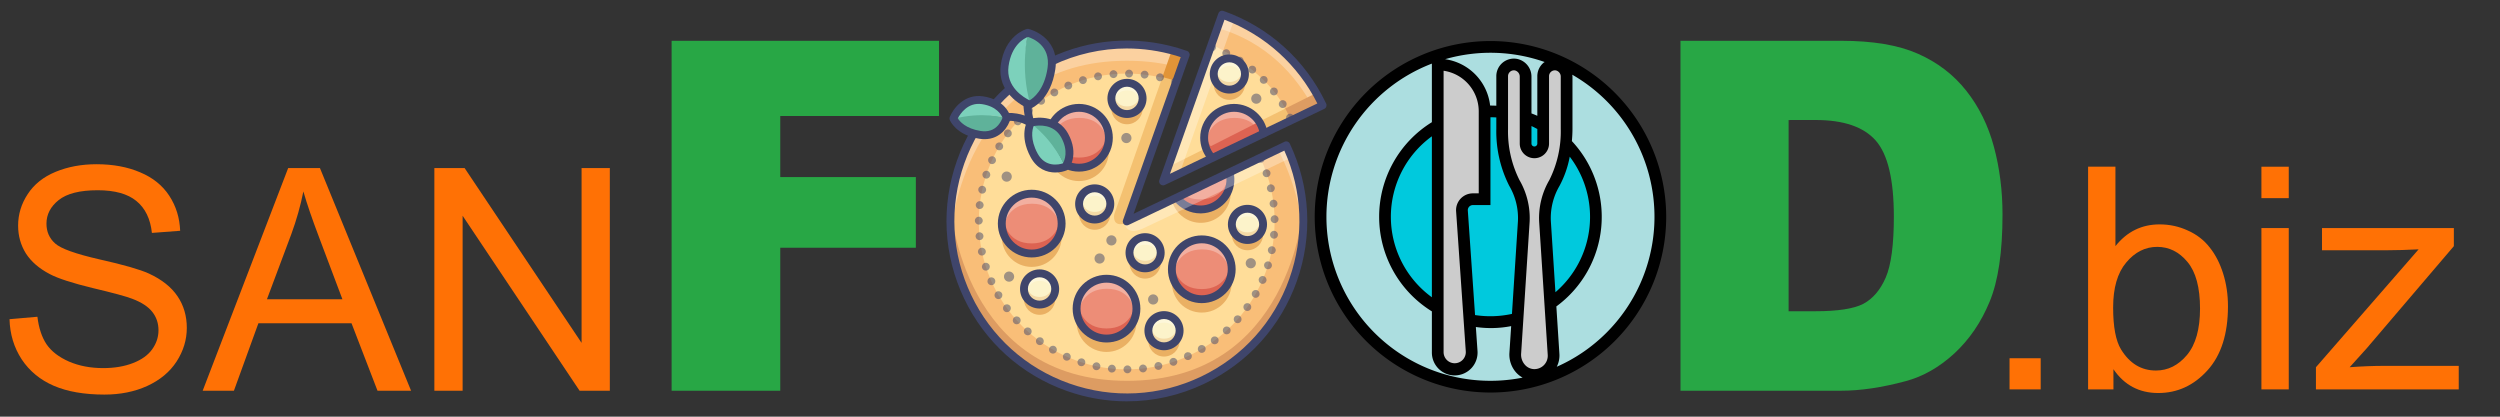 <?xml version="1.0" encoding="UTF-8"?>
<!-- Created with Inkscape (http://www.inkscape.org/) -->
<svg width="300" height="50" version="1.1" viewBox="0 0 79.375 13.229" xmlns="http://www.w3.org/2000/svg">
 <rect x="0" y="0" width="79.375" height="13.229" fill="#333333" stroke="none"/>
 <g stroke-width=".265">
  <g aria-label="SANF     D">
   <g fill="#ff7105">
    <path d="m0.305 10.134 0.883-0.077q0.063 0.531 0.289 0.873 0.232 0.338 0.714 0.55 0.482 0.207 1.085 0.207 0.535 0 0.945-0.159 0.41-0.159 0.608-0.434 0.203-0.28 0.203-0.608 0-0.333-0.193-0.579-0.193-0.251-0.637-0.42-0.285-0.111-1.259-0.342-0.974-0.236-1.365-0.444-0.506-0.265-0.757-0.656-0.246-0.396-0.246-0.883 0-0.535 0.304-0.998 0.304-0.468 0.887-0.709 0.584-0.241 1.297-0.241 0.786 0 1.384 0.256 0.603 0.251 0.926 0.743 0.323 0.492 0.347 1.114l-0.897 0.068q-0.072-0.67-0.492-1.013-0.415-0.342-1.23-0.342-0.849 0-1.24 0.314-0.386 0.309-0.386 0.748 0 0.381 0.275 0.627 0.27 0.246 1.408 0.506 1.143 0.256 1.567 0.449 0.617 0.285 0.912 0.723 0.294 0.434 0.294 1.003 0 0.564-0.323 1.066-0.323 0.497-0.931 0.777-0.603 0.275-1.36 0.275-0.96 0-1.611-0.28-0.646-0.28-1.018-0.839-0.367-0.564-0.386-1.273z"/>
    <path d="m6.435 12.406 2.715-7.071h1.008l2.894 7.071h-1.066l-0.825-2.142h-2.957l-0.777 2.142zm2.04-2.904h2.397l-0.738-1.958q-0.338-0.892-0.502-1.466-0.135 0.68-0.381 1.351z"/>
    <path d="m13.791 12.406v-7.071h0.96l3.714 5.551v-5.551h0.897v7.071h-0.96l-3.714-5.556v5.556z"/>
   </g>
   <path d="m21.324 1.295h8.489v2.387h-5.04v1.94h4.305v2.243h-4.305v4.54h-3.449z" fill="#28a745"/>
   <path d="m53.355 1.295h5.101q1.508 0 2.433 0.409 0.932 0.409 1.539 1.175t0.879 1.781q0.273 1.016 0.273 2.152 0 1.781-0.409 2.766-0.402 0.978-1.122 1.645-0.72 0.659-1.546 0.879-1.129 0.303-2.046 0.303h-5.101zm3.433 2.516v6.071h0.841q1.076 0 1.531-0.235 0.455-0.243 0.712-0.834 0.258-0.599 0.258-1.933 0-1.766-0.576-2.418-0.576-0.652-1.91-0.652z" fill="#28a745"/>
  </g>
  <g fill="#ff7105" aria-label=".biz">
   <path d="m63.803 12.363v-0.989h0.989v0.989z"/>
   <path d="m67.102 12.363h-0.805v-7.071h0.868v2.522q0.55-0.69 1.403-0.69 0.473 0 0.892 0.193 0.424 0.188 0.695 0.535 0.275 0.342 0.429 0.83 0.154 0.487 0.154 1.042 0 1.317-0.651 2.035-0.651 0.719-1.563 0.719-0.907 0-1.423-0.757zm-0.01-2.6q0 0.921 0.251 1.331 0.41 0.67 1.109 0.67 0.569 0 0.984-0.492 0.415-0.497 0.415-1.476 0-1.003-0.4-1.481-0.396-0.477-0.96-0.477-0.569 0-0.984 0.497-0.415 0.492-0.415 1.428z"/>
   <path d="m71.8 6.291v-0.998h0.868v0.998zm0 6.072v-5.122h0.868v5.122z"/>
   <path d="m73.531 12.363v-0.704l3.26-3.743q-0.555 0.029-0.979 0.029h-2.088v-0.704h4.186v0.574l-2.773 3.251-0.535 0.593q0.584-0.043 1.095-0.043h2.368v0.748z"/>
  </g>
 </g>
 <g transform="translate(-.651 1.226)">
  <g transform="matrix(.025 0 0 .025 30.416 -.985)">
   <g id="Colors">
    <path d="m488.9 123.65c0.073 0.154 0.143 0.298 0.215 0.451l-0.452 0.216-202.16 96.463 74.935-211.71 0.042-0.12c54.044 19.121 100.78 58.866 127.42 114.7z" fill="#f9be78"/>
    <path d="m288 213.82 59.873-166.93s80.486 35.204 100.14 96.824l-155.89 74.287z" fill="#fd9"/>
    <path d="m442.48 175.15 0.451-0.215c52.932 111.56 5.581 244.98-105.92 298.18-111.65 53.274-245.35 5.949-298.63-105.7-53.274-111.65-5.949-245.35 105.7-298.63 55.831-26.64 117.17-28.129 171.21-8.995l-0.042 0.121-74.936 211.7z" fill="#f9be78"/>
    <path d="m17.05 255.5s15.467 218.5 223.65 218.5 223.41-218 223.41-218 16.521 221.99-223.8 238.99c1e-3 0-222.71 0.506-223.26-239.49z" fill="#dd9c62"/>
    <g opacity=".3">
     <path d="m241.09 46.5c-240.32 17.006-223.79 238.99-223.79 238.99s15.225-218 223.41-218c25.547 0 48.185 3.297 68.256 9.07 1.755-5.54 2.547-11.562 4.763-16.871-40.169-13.265-72.634-13.193-72.634-13.193z" fill="#fff"/>
     <path d="m359.72 8.693c-2.216 5.31-3.008 11.332-4.763 16.871 62.705 18.037 100.28 60.306 122.72 102.18 3.614-2.011 7.777-2.994 11.873-3.934-29.38-68.194-84.504-100.15-129.83-115.12z" fill="#fff"/>
     <path d="m443.55 174.81c-4.096 0.939-8.259 1.923-11.873 3.934 28.902 53.948 32.678 107.25 32.678 107.25-0.103-44.985-8.021-81.507-20.805-111.18z" fill="#fff"/>
    </g>
    <path d="m488 123-7-14.5-40.808 20.384c4.08 4.26 4.801 9.479 5.707 14.532l2.482-1.206z" fill="#dd9c62"/>
    <path d="m291.89 202.96-3.89 17.04 158.9-77.07 0.689-0.335c-0.905-5.053-3.005-9.011-5.948-14.268z" fill="#f4c171"/>
    <g opacity=".3">
     <polygon points="376.82 15.024 307.67 210 286.5 218 361.37 9.248" fill="#fff"/>
    </g>
    <path d="m410.53 192.07c11.307 24.154 17.624 51.11 17.624 79.542 0 103.74-84.097 187.84-187.83 187.84s-187.84-84.095-187.84-187.83 84.097-187.84 187.84-187.84c21.572 0 42.295 3.637 61.588 10.33l-61.588 177.5z" fill="#fd9"/>
    <path d="m217.67 182.33c0 20.987-17.013 38.001-38 38.001s-38.001-17.014-38.001-38.001 17.013-38 38.001-38c20.987 0 38 17.013 38 38z" fill="#eab063"/>
    <path d="m217.67 165.33c0 20.987-17.013 38.001-38 38.001s-38.001-17.014-38.001-38.001 17.013-38 38.001-38c20.987 0 38 17.013 38 38z" fill="#ed8d77"/>
    <path d="m145.25 165.33s4.381 25.167 34.417 25.167 34.833-25.167 34.833-25.167 1.75 35.917-34.625 35.917-34.625-35.917-34.625-35.917z" fill="#dd6352"/>
    <g opacity=".3">
     <path d="m214.5 165.25s-4.381-25.167-34.417-25.167-34.833 25.167-34.833 25.167-1.75-35.917 34.625-35.917 34.625 35.917 34.625 35.917z" fill="#fff"/>
    </g>
    <path d="m157.67 291.33c0 20.987-17.013 38.001-38 38.001s-38.001-17.014-38.001-38.001 17.013-38 38.001-38c20.987 0 38 17.013 38 38z" fill="#eab063"/>
    <path d="m157.67 274.33c0 20.987-17.013 38.001-38 38.001s-38.001-17.014-38.001-38.001 17.013-38 38.001-38c20.987 0 38 17.013 38 38z" fill="#ed8d77"/>
    <path d="m85.25 274.33s4.381 25.167 34.417 25.167 34.833-25.167 34.833-25.167 1.75 35.917-34.625 35.917-34.625-35.917-34.625-35.917z" fill="#dd6352"/>
    <g opacity=".3">
     <path d="m154.5 274.25s-4.381-25.167-34.417-25.167-34.833 25.167-34.833 25.167-1.75-35.917 34.625-35.917 34.625 35.917 34.625 35.917z" fill="#fff"/>
    </g>
    <path d="m219.51 262.33c0 10.959-8.884 19.843-19.842 19.843-10.959 0-19.843-8.884-19.843-19.843s8.884-19.842 19.843-19.842 19.842 8.883 19.842 19.842z" fill="#eab063"/>
    <path d="m219.51 249.33c0 10.959-8.884 19.843-19.842 19.843-10.959 0-19.843-8.884-19.843-19.843 0-10.958 8.884-19.842 19.843-19.842s19.842 8.883 19.842 19.842z" fill="#fcf3ca"/>
    <path d="m183.39 246.33s2.074 13.142 16.288 13.142c14.213 0 16.484-13.142 16.484-13.142s0.828 18.755-16.386 18.755-16.386-18.755-16.386-18.755z" fill="#f4daa6"/>
    <g opacity=".3">
     <path d="m216.16 252.29s-2.074-13.142-16.288-13.142c-14.213 0-16.484 13.142-16.484 13.142s-0.828-18.755 16.386-18.755 16.386 18.755 16.386 18.755z" fill="#fff"/>
    </g>
    <path d="m260.51 128.33c0 10.959-8.884 19.843-19.842 19.843-10.959 0-19.843-8.884-19.843-19.843 0-10.958 8.884-19.842 19.843-19.842s19.842 8.883 19.842 19.842z" fill="#eab063"/>
    <path d="m260.51 115.33c0 10.959-8.884 19.843-19.842 19.843-10.959 0-19.843-8.884-19.843-19.843s8.884-19.842 19.843-19.842 19.842 8.883 19.842 19.842z" fill="#fcf3ca"/>
    <path d="m224.39 112.33s2.074 13.142 16.288 13.142c14.213 0 16.484-13.142 16.484-13.142s0.828 18.755-16.386 18.755c-17.215 0-16.386-18.755-16.386-18.755z" fill="#f4daa6"/>
    <g opacity=".3">
     <path d="m257.16 118.29s-2.074-13.142-16.288-13.142c-14.213 0-16.484 13.142-16.484 13.142s-0.828-18.755 16.386-18.755 16.386 18.755 16.386 18.755z" fill="#fff"/>
    </g>
    <path d="m283.51 324.33c0 10.959-8.884 19.843-19.842 19.843-10.959 0-19.843-8.884-19.843-19.843 0-10.958 8.884-19.842 19.843-19.842 10.958 0 19.842 8.884 19.842 19.842z" fill="#eab063"/>
    <path d="m283.51 311.33c0 10.959-8.884 19.843-19.842 19.843-10.959 0-19.843-8.884-19.843-19.843 0-10.958 8.884-19.842 19.843-19.842 10.958 0 19.842 8.884 19.842 19.842z" fill="#fcf3ca"/>
    <path d="m247.39 308.33s2.074 13.142 16.288 13.142c14.213 0 16.484-13.142 16.484-13.142s0.828 18.755-16.386 18.755-16.386-18.755-16.386-18.755z" fill="#f4daa6"/>
    <g opacity=".3">
     <path d="m280.16 314.29s-2.074-13.142-16.288-13.142c-14.213 0-16.484 13.142-16.484 13.142s-0.828-18.755 16.386-18.755 16.386 18.755 16.386 18.755z" fill="#fff"/>
    </g>
    <path d="m149.51 370.33c0 10.959-8.884 19.843-19.842 19.843-10.959 0-19.843-8.884-19.843-19.843 0-10.958 8.884-19.842 19.843-19.842s19.842 8.884 19.842 19.842z" fill="#eab063"/>
    <path d="m149.51 357.33c0 10.959-8.884 19.843-19.842 19.843-10.959 0-19.843-8.884-19.843-19.843 0-10.958 8.884-19.842 19.843-19.842s19.842 8.884 19.842 19.842z" fill="#fcf3ca"/>
    <path d="m113.39 354.33s2.074 13.142 16.288 13.142c14.213 0 16.484-13.142 16.484-13.142s0.828 18.755-16.386 18.755-16.386-18.755-16.386-18.755z" fill="#f4daa6"/>
    <g opacity=".3">
     <path d="m146.16 360.29s-2.074-13.142-16.288-13.142c-14.213 0-16.484 13.142-16.484 13.142s-0.828-18.755 16.386-18.755 16.386 18.755 16.386 18.755z" fill="#fff"/>
    </g>
    <path d="m413.51 288.33c0 10.959-8.884 19.843-19.842 19.843-10.959 0-19.843-8.884-19.843-19.843 0-10.958 8.884-19.842 19.843-19.842 10.958 0 19.842 8.884 19.842 19.842z" fill="#eab063"/>
    <path d="m413.51 275.33c0 10.959-8.884 19.843-19.842 19.843-10.959 0-19.843-8.884-19.843-19.843 0-10.958 8.884-19.842 19.843-19.842 10.958 0 19.842 8.884 19.842 19.842z" fill="#fcf3ca"/>
    <path d="m377.39 272.33s2.074 13.142 16.288 13.142c14.213 0 16.484-13.142 16.484-13.142s0.828 18.755-16.386 18.755-16.386-18.755-16.386-18.755z" fill="#f4daa6"/>
    <g opacity=".3">
     <path d="m410.16 278.29s-2.074-13.142-16.288-13.142c-14.213 0-16.484 13.142-16.484 13.142s-0.828-18.755 16.386-18.755 16.386 18.755 16.386 18.755z" fill="#fff"/>
    </g>
    <path d="m307.51 423.33c0 10.959-8.884 19.843-19.842 19.843-10.959 0-19.843-8.884-19.843-19.843 0-10.958 8.884-19.842 19.843-19.842 10.958 0 19.842 8.884 19.842 19.842z" fill="#eab063"/>
    <path d="m307.51 410.33c0 10.959-8.884 19.843-19.842 19.843-10.959 0-19.843-8.884-19.843-19.843 0-10.958 8.884-19.842 19.843-19.842 10.958 0 19.842 8.884 19.842 19.842z" fill="#fcf3ca"/>
    <path d="m271.39 407.33s2.074 13.142 16.288 13.142c14.213 0 16.484-13.142 16.484-13.142s0.828 18.755-16.386 18.755-16.386-18.755-16.386-18.755z" fill="#f4daa6"/>
    <g opacity=".3">
     <path d="m304.16 413.29s-2.074-13.142-16.288-13.142c-14.213 0-16.484 13.142-16.484 13.142s-0.828-18.755 16.386-18.755 16.386 18.755 16.386 18.755z" fill="#fff"/>
    </g>
    <path d="m390.51 97.333c0 10.959-8.884 19.843-19.842 19.843-10.959 0-19.843-8.884-19.843-19.843s8.884-19.842 19.843-19.842c10.958 0 19.842 8.883 19.842 19.842z" fill="#eab063"/>
    <path d="m390.51 84.333c0 10.959-8.884 19.843-19.842 19.843-10.959 0-19.843-8.884-19.843-19.843s8.884-19.842 19.843-19.842c10.958 0 19.842 8.883 19.842 19.842z" fill="#fcf3ca"/>
    <path d="m354.39 81.333s2.074 13.142 16.288 13.142c14.213 0 16.484-13.142 16.484-13.142s0.828 18.755-16.386 18.755-16.386-18.755-16.386-18.755z" fill="#f4daa6"/>
    <g opacity=".3">
     <path d="m387.16 87.29s-2.074-13.142-16.288-13.142c-14.213 0-16.484 13.142-16.484 13.142s-0.828-18.755 16.386-18.755 16.386 18.755 16.386 18.755z" fill="#fff"/>
    </g>
    <path d="m373.67 349.33c0 20.987-17.013 38.001-38 38.001s-38-17.014-38-38.001 17.013-38 38-38 38 17.013 38 38z" fill="#eab063"/>
    <path d="m373.67 332.33c0 20.987-17.013 38.001-38 38.001s-38-17.014-38-38.001 17.013-38 38-38 38 17.013 38 38z" fill="#ed8d77"/>
    <path d="m301.25 332.33s4.381 25.167 34.417 25.167 34.833-25.167 34.833-25.167 1.75 35.917-34.625 35.917-34.625-35.917-34.625-35.917z" fill="#dd6352"/>
    <g opacity=".3">
     <path d="m370.5 332.25s-4.381-25.167-34.417-25.167-34.833 25.167-34.833 25.167-1.75-35.917 34.625-35.917 34.625 35.917 34.625 35.917z" fill="#fff"/>
    </g>
    <path d="m252.67 399.33c0 20.987-17.013 38.001-38 38.001s-38.001-17.014-38.001-38.001 17.013-38 38.001-38c20.987 0 38 17.013 38 38z" fill="#eab063"/>
    <path d="m252.67 382.33c0 20.987-17.013 38.001-38 38.001s-38.001-17.014-38.001-38.001 17.013-38 38.001-38c20.987 0 38 17.013 38 38z" fill="#ed8d77"/>
    <path d="m180.25 382.33s4.381 25.167 34.417 25.167 34.833-25.167 34.833-25.167 1.75 35.917-34.625 35.917-34.625-35.917-34.625-35.917z" fill="#dd6352"/>
    <g opacity=".3">
     <path d="m249.5 382.25s-4.381-25.167-34.417-25.167-34.833 25.167-34.833 25.167-1.75-35.917 34.625-35.917 34.625 35.917 34.625 35.917z" fill="#fff"/>
    </g>
    <path d="m409.22 162.73c-6.652-11.025-18.743-18.399-32.558-18.399-20.987 0-38 17.013-38 38 0 3.381 0.447 6.657 1.276 9.778 0.993-0.73 2.024-1.422 3.058-2.111 22.064-8.486 45.557-15.551 66.224-27.268z" fill="#f4c171"/>
    <path d="m376.67 127.33c-20.987 0-38 17.013-38 38 0 8.777 2.984 16.853 7.981 23.286 22.814-8.574 46.886-16.003 67.607-28.869-2.701-18.34-18.499-32.417-37.588-32.417z" fill="#ed8d77"/>
    <g opacity=".3">
     <path d="m376.88 129.33c-36.375 0-34.625 35.917-34.625 35.917s4.797-25.167 34.833-25.167c23.249 0 31.123 15.072 33.496 21.886 0.269-0.156 0.54-0.309 0.808-0.466-0.716-9.193-5.409-32.17-34.512-32.17z" fill="#fff"/>
    </g>
    <path d="m342.25 165.33s-0.592 12.365 6.261 22.586c2.523-0.938 5.061-1.866 7.605-2.79-11.691-7.391-13.866-19.796-13.866-19.796z" fill="#dd6352"/>
    <rect transform="matrix(.892 -.452 .452 .892 -35.329 188.2)" x="337" y="162" width="78" height="12" fill="#dd6352"/>
    <path d="m346.65 193.62c-1.491 0-2.967-0.664-3.952-1.933-5.909-7.607-9.032-16.72-9.032-26.353 0-23.71 19.29-43 43-43 21.168 0 39.454 15.772 42.535 36.688 0.402 2.732-1.486 5.273-4.218 5.675-2.73 0.403-5.272-1.486-5.675-4.218-2.363-16.045-16.396-28.146-32.641-28.146-18.196 0-33 14.804-33 33 0 7.391 2.396 14.382 6.93 20.219 1.694 2.181 1.299 5.322-0.882 7.016-0.913 0.709-1.993 1.052-3.065 1.052z" fill="#3f456b"/>
    <g opacity=".3">
     <path d="m410.58 161.97c0.693 1.989 0.921 3.281 0.921 3.281s0.065-1.45-0.113-3.748c-0.268 0.158-0.539 0.311-0.808 0.467z" fill="#fff"/>
    </g>
    <path d="m301.01 243.89c-1.016 0.716-2.028 1.434-3.002 2.189 4.733 16.13 19.841 27.719 37.441 27.265 20.98-0.542 37.548-17.988 37.006-38.969-0.185-7.17-2.347-13.822-5.946-19.454-20.357 12.247-43.661 19.916-65.499 28.969z" fill="#eab063"/>
    <path d="m304.62 242.41c7.181 8.767 18.184 14.25 30.389 13.935 20.98-0.542 37.548-17.989 37.006-38.969-0.049-1.897-0.241-3.756-0.556-5.571-20.382 13.396-44.254 21.445-66.839 30.605z" fill="#ed8d77"/>
    <path d="m334.68 243.52c-8.939 0.23-15.648-1.835-20.683-4.839-2.52 0.989-5.033 1.982-7.531 2.985 5.009 7.069 13.675 12.982 28.699 12.594 36.363-0.939 33.686-36.799 33.686-36.799s-4.145 25.283-34.171 26.059z" fill="#dd6352"/>
    <path d="m334 261.36c-12.936 0-25-5.71-33.248-15.779-1.75-2.136-1.437-5.287 0.7-7.037s5.287-1.436 7.037 0.7c6.518 7.958 16.148 12.374 26.392 12.104 18.19-0.47 32.607-15.651 32.137-33.842-0.041-1.604-0.204-3.233-0.484-4.844-0.473-2.72 1.35-5.309 4.07-5.782s5.309 1.35 5.782 4.07c0.363 2.089 0.574 4.208 0.628 6.298 0.612 23.702-18.173 43.484-41.876 44.096-0.38 0.011-0.759 0.016-1.138 0.016z" fill="#3f456b"/>
    <path d="m224.5 262.5s-3.868 18 15.816 11l61.902-180.31c-5.352-2.288-11.294-3.315-16.555-4.989z" fill="#f4c171"/>
    <path d="m297.67 54-12.003 34.205c5.261 1.674 11.203 2.701 16.555 4.989l11.501-33.501z" fill="#e29437"/>
    <g opacity=".3">
     <path d="m237.33 273s1.334 17.334 23.06 7.804c11.472-5.032 189.15-90.508 189.15-90.508l-5.993-15.481z" fill="#fff"/>
    </g>
   </g>
   <g id="Lines">
    <path d="m286.5 225.78c-1.211 0-2.408-0.439-3.346-1.284-1.503-1.353-2.043-3.479-1.368-5.385l74.971-211.81c0.438-1.255 1.359-2.284 2.558-2.858s2.577-0.647 3.83-0.206c57.66 20.401 103.92 62.044 130.27 117.26 0 1e-3 1e-3 2e-3 1e-3 3e-3l0.218 0.458c1.182 2.49 0.125 5.467-2.361 6.655l-0.452 0.216-202.17 96.464c-0.687 0.328-1.423 0.487-2.153 0.487zm78.004-210.39-69.264 195.68 187.17-89.308c-24.748-49.302-66.351-86.831-117.9-106.37z" fill="#3f456b"/>
    <path d="m240.72 500.06c-25.752 1e-3 -51.582-4.397-76.577-13.245-57.664-20.41-103.93-62.054-130.27-117.26-26.34-55.204-29.606-117.36-9.196-175.03s62.053-103.93 117.26-130.27c51.117-24.39 109.15-28.995 163.4-12.967 3.89 1.148 7.801 2.417 11.625 3.772 2.6 0.92 3.963 3.772 3.046 6.374l-0.042 0.121-70.91 200.33 191.72-91.479c1.199-0.572 2.577-0.644 3.827-0.199 1.251 0.444 2.275 1.368 2.844 2.568 26.174 55.165 29.333 117.24 8.896 174.79-20.44 57.557-62.055 103.74-117.18 130.04-31.276 14.923-64.794 22.44-98.451 22.441zm-0.204-448.15c-32.337 0-64.528 7.188-94.272 21.38-52.794 25.19-92.619 69.434-112.14 124.58s-16.396 114.59 8.795 167.38 69.434 92.62 124.58 112.14c55.146 19.519 114.59 16.396 167.38-8.795 52.716-25.154 92.514-69.321 112.06-124.36 18.985-53.461 16.68-111-6.411-162.6l-198.04 94.496c-1.825 0.871-3.995 0.556-5.499-0.796-1.503-1.353-2.043-3.478-1.368-5.385l73.291-207.06c-2.123-0.698-4.258-1.364-6.387-1.993-20.316-6.003-41.185-8.979-61.993-8.979z" fill="#3f456b"/>
    <g opacity=".5">
     <path d="m410.53 197.07c-0.33 0-0.66-0.04-0.98-0.1-0.32-0.07-0.63-0.16-0.94-0.29-0.3-0.12-0.59-0.28-0.86-0.46s-0.53-0.39-0.76-0.62c-0.93-0.93-1.46-2.22-1.46-3.53 0-0.33 0.03-0.66 0.09-0.98 0.07-0.32 0.17-0.63 0.29-0.94 0.12-0.3 0.28-0.59 0.46-0.86s0.39-0.53 0.62-0.76 0.49-0.44 0.76-0.62 0.56-0.34 0.86-0.46c0.31-0.13 0.62-0.22 0.94-0.29 0.64-0.13 1.31-0.13 1.95 0 0.32 0.07 0.64 0.16 0.94 0.29 0.3 0.12 0.59 0.28 0.86 0.46 0.28 0.18 0.53 0.39 0.76 0.62s0.44 0.49 0.62 0.76 0.34 0.56 0.46 0.86c0.13 0.31 0.23 0.62 0.29 0.94s0.1 0.65 0.1 0.98c0 1.31-0.54 2.6-1.47 3.53-0.23 0.23-0.48 0.44-0.76 0.62-0.27 0.18-0.56 0.34-0.86 0.46-0.3 0.13-0.62 0.22-0.94 0.29-0.32 0.06-0.65 0.1-0.97 0.1z" fill="#3f456b"/>
     <path d="m236.25 459.47c-0.01-2.77 2.21-5.02 4.98-5.03 2.76-0.01 5.01 2.22 5.02 4.98s-2.21 5.01-4.97 5.02h-0.03c-2.75 0-4.99-2.22-5-4.97zm-15.26 4.02c-2.75-0.28-4.76-2.73-4.49-5.47 0.28-2.75 2.73-4.76 5.48-4.48 2.74 0.27 4.75 2.72 4.48 5.47-0.26 2.58-2.44 4.5-4.98 4.5-0.16 0-0.33-0.01-0.49-0.02zm35.05-4.63c-0.3-2.74 1.68-5.21 4.42-5.51 2.75-0.31 5.22 1.68 5.52 4.42 0.3 2.75-1.68 5.21-4.43 5.52-0.18 0.02-0.36 0.03-0.55 0.03-2.51 0-4.68-1.9-4.96-4.46zm-55.14 1.55c-2.71-0.56-4.44-3.21-3.88-5.91 0.56-2.71 3.21-4.44 5.91-3.88 2.71 0.56 4.44 3.21 3.88 5.91-0.49 2.36-2.57 3.99-4.89 3.99-0.34 0-0.68-0.04-1.02-0.11zm74.76-4.22c-0.59-2.7 1.12-5.36 3.82-5.95 2.69-0.59 5.36 1.12 5.95 3.82s-1.12 5.36-3.82 5.95c-0.36 0.08-0.72 0.12-1.07 0.12-2.3 0-4.37-1.6-4.88-3.94zm-94.42-0.97c-2.63-0.84-4.07-3.66-3.23-6.28 0.85-2.63 3.66-4.08 6.29-3.23 2.63 0.84 4.08 3.66 3.23 6.28-0.68 2.13-2.64 3.48-4.76 3.48-0.5 0-1.02-0.08-1.53-0.25zm113.64-3.76c-0.87-2.62 0.55-5.45 3.17-6.32s5.45 0.55 6.32 3.17-0.54 5.45-3.16 6.32c-0.53 0.18-1.06 0.26-1.58 0.26-2.1 0-4.05-1.33-4.75-3.43zm-132.63-3.48c-2.53-1.11-3.67-4.07-2.55-6.59 1.12-2.53 4.07-3.67 6.6-2.55 2.52 1.12 3.66 4.07 2.54 6.6-0.82 1.87-2.65 2.97-4.57 2.97-0.68 0-1.36-0.13-2.02-0.43zm151.25-3.26c-1.14-2.51-0.03-5.48 2.48-6.62 2.52-1.14 5.48-0.03 6.63 2.48 1.14 2.51 0.03 5.48-2.48 6.62-0.68 0.31-1.38 0.45-2.07 0.45-1.9 0-3.72-1.09-4.56-2.93zm-169.38-5.94c-2.39-1.38-3.21-4.44-1.83-6.83 1.38-2.4 4.44-3.22 6.83-1.84s3.21 4.44 1.83 6.83c-0.92 1.61-2.6 2.51-4.33 2.5-0.85 0-1.71-0.21-2.5-0.66zm187.18-2.73c-1.4-2.38-0.61-5.44 1.77-6.84 2.38-1.41 5.44-0.62 6.84 1.76 1.41 2.38 0.62 5.45-1.76 6.85-0.8 0.47-1.68 0.69-2.54 0.69-1.71 0-3.38-0.88-4.31-2.46zm-204.22-8.34c-2.24-1.62-2.73-4.75-1.11-6.98 1.62-2.24 4.75-2.73 6.99-1.11 2.23 1.62 2.73 4.75 1.1 6.98-0.98 1.35-2.5 2.06-4.05 2.06-1.02 0-2.05-0.31-2.93-0.95zm221-2.16c-1.64-2.22-1.18-5.35 1.04-6.99 2.22-1.65 5.35-1.18 7 1.04 1.64 2.21 1.18 5.34-1.04 6.99-0.9 0.66-1.94 0.98-2.98 0.98-1.53 0-3.04-0.7-4.02-2.02zm-236.79-10.63c-2.05-1.85-2.22-5.01-0.37-7.06 1.85-2.06 5.01-2.22 7.06-0.37s2.22 5.01 0.37 7.06c-0.99 1.1-2.35 1.65-3.72 1.65-1.19 0-2.39-0.42-3.34-1.28zm252.39-1.57c-1.87-2.04-1.74-5.2 0.3-7.07 2.03-1.87 5.19-1.73 7.06 0.3s1.73 5.2-0.3 7.07c-0.96 0.88-2.17 1.31-3.38 1.31-1.35 0-2.7-0.54-3.68-1.61zm-266.76-12.81c-1.84-2.05-1.68-5.21 0.38-7.06 2.05-1.84 5.21-1.68 7.06 0.38 1.84 2.05 1.68 5.21-0.37 7.06-0.96 0.86-2.16 1.28-3.35 1.28-1.37 0-2.73-0.56-3.72-1.66zm280.99-0.96c-2.07-1.83-2.27-4.99-0.44-7.06 1.82-2.07 4.98-2.27 7.05-0.44 2.07 1.82 2.27 4.98 0.44 7.06v-0.01c-0.98 1.12-2.36 1.7-3.75 1.7-1.17 0-2.35-0.42-3.3-1.25zm-293.77-14.83c-1.62-2.24-1.12-5.36 1.11-6.98 2.24-1.63 5.37-1.13 6.99 1.11 1.62 2.23 1.12 5.36-1.11 6.98-0.89 0.64-1.92 0.95-2.93 0.95-1.55 0-3.08-0.71-4.06-2.06zm306.48-0.36c-2.25-1.6-2.78-4.72-1.18-6.97s4.72-2.78 6.97-1.18 2.78 4.72 1.18 6.97c-0.97 1.37-2.51 2.11-4.08 2.11-1 0-2.01-0.3-2.89-0.93zm-317.53-16.69c-1.38-2.39-0.55-5.45 1.84-6.83s5.45-0.55 6.83 1.84c1.37 2.39 0.55 5.45-1.84 6.83-0.79 0.45-1.64 0.67-2.49 0.67-1.73 0-3.41-0.9-4.34-2.51zm328.58 0.26c-2.41-1.36-3.26-4.41-1.91-6.81 1.36-2.41 4.41-3.26 6.81-1.91 2.41 1.35 3.26 4.4 1.91 6.81-0.92 1.63-2.62 2.55-4.36 2.55-0.83 0-1.68-0.21-2.45-0.64zm-337.77-18.38c-1.12-2.52 0.02-5.48 2.55-6.59 2.52-1.12 5.47 0.02 6.59 2.55 1.12 2.52-0.02 5.47-2.55 6.59-0.65 0.29-1.34 0.43-2.02 0.43-1.91 0-3.75-1.11-4.57-2.98zm347.03 0.87c-2.54-1.1-3.71-4.04-2.62-6.57 1.1-2.54 4.04-3.71 6.57-2.62 2.54 1.09 3.71 4.04 2.62 6.57-0.82 1.89-2.66 3.03-4.6 3.03-0.66 0-1.33-0.13-1.97-0.41zm-354.26-19.86c-0.84-2.63 0.6-5.45 3.23-6.29 2.63-0.85 5.45 0.6 6.29 3.23 0.85 2.63-0.6 5.45-3.23 6.29-0.51 0.16-1.03 0.24-1.53 0.24-2.12 0-4.08-1.35-4.76-3.47zm361.61 1.47c-2.64-0.82-4.11-3.62-3.29-6.26 0.81-2.64 3.62-4.11 6.25-3.29 2.64 0.81 4.11 3.61 3.3 6.25-0.67 2.15-2.64 3.52-4.78 3.52-0.49 0-0.99-0.07-1.48-0.22zm-366.78-21.13c-0.57-2.7 1.17-5.35 3.88-5.91 2.7-0.56 5.35 1.18 5.91 3.88 0.56 2.71-1.18 5.35-3.88 5.91-0.35 0.07-0.69 0.11-1.02 0.11-2.32 0-4.41-1.63-4.89-3.99zm372.14 2.06c-2.71-0.53-4.47-3.16-3.94-5.87h0.01c0.53-2.71 3.16-4.47 5.87-3.94s4.47 3.16 3.94 5.87c-0.47 2.39-2.56 4.04-4.9 4.04-0.32 0-0.65-0.03-0.98-0.1zm-375.21-22.14c-0.27-2.75 1.73-5.2 4.48-5.47s5.2 1.73 5.47 4.48-1.73 5.2-4.48 5.47c-0.17 0.02-0.34 0.02-0.5 0.02-2.54 0-4.72-1.93-4.97-4.5zm378.53 2.62c-2.75-0.24-4.78-2.67-4.54-5.42 0.25-2.75 2.67-4.78 5.43-4.54 2.75 0.25 4.78 2.68 4.53 5.43-0.23 2.59-2.41 4.55-4.97 4.55-0.15 0-0.3-0.01-0.45-0.02zm-374.5-17.89c-2.76-0.01-4.99-2.26-4.98-5.02 0.02-2.77 2.27-4.99 5.03-4.98 2.76 0.02 4.99 2.27 4.97 5.03-0.01 2.75-2.25 4.97-5 4.97h-0.02zm370.67-6.79c-0.04-2.76 2.16-5.03 4.92-5.08 2.76-0.04 5.04 2.17 5.08 4.93s-2.17 5.03-4.92 5.07h-0.08c-2.73 0-4.96-2.19-5-4.92zm-370.06-13c-2.74-0.3-4.72-2.77-4.42-5.51 0.3-2.75 2.77-4.73 5.52-4.43 2.74 0.31 4.72 2.77 4.42 5.52-0.28 2.56-2.45 4.45-4.97 4.45-0.18 0-0.36-0.01-0.55-0.03zm368.76-6.23c-0.33-2.75 1.63-5.24 4.37-5.57s5.23 1.63 5.56 4.37-1.62 5.23-4.36 5.56c-0.21 0.03-0.41 0.04-0.61 0.04-2.49 0-4.65-1.87-4.96-4.4zm-366.08-13.39c-2.7-0.59-4.41-3.25-3.82-5.95s3.26-4.4 5.96-3.81c2.69 0.59 4.4 3.25 3.81 5.95-0.51 2.34-2.58 3.93-4.87 3.93-0.36 0-0.72-0.04-1.08-0.12zm362.78-5.6c-0.62-2.69 1.06-5.37 3.75-5.99 2.7-0.62 5.38 1.06 6 3.76 0.61 2.69-1.07 5.37-3.76 5.99-0.38 0.08-0.75 0.13-1.12 0.13-2.28 0-4.34-1.57-4.87-3.89zm-358.04-13.62c-2.62-0.88-4.04-3.71-3.16-6.33 0.87-2.62 3.7-4.03 6.32-3.16s4.04 3.7 3.16 6.32c-0.7 2.1-2.65 3.42-4.74 3.42-0.52 0-1.06-0.08-1.58-0.25zm352.74-4.9c-0.9-2.61 0.49-5.46 3.1-6.36s5.46 0.49 6.36 3.1c0.89 2.61-0.49 5.46-3.1 6.36-0.54 0.18-1.09 0.27-1.63 0.27-2.08 0-4.01-1.3-4.73-3.37zm-345.99-13.72c-2.51-1.15-3.62-4.12-2.47-6.63 1.14-2.51 4.11-3.62 6.62-2.47 2.51 1.14 3.62 4.11 2.47 6.62-0.83 1.84-2.65 2.93-4.55 2.93-0.69 0-1.4-0.15-2.07-0.45zm8.69-17.8c-2.38-1.41-3.17-4.47-1.76-6.85 1.4-2.38 4.46-3.17 6.84-1.76 2.38 1.4 3.17 4.47 1.76 6.84-0.93 1.58-2.59 2.46-4.31 2.46-0.86 0-1.73-0.22-2.53-0.69zm10.51-16.79c-2.22-1.64-2.68-4.78-1.03-6.99 1.64-2.22 4.77-2.68 6.99-1.04 2.22 1.65 2.68 4.78 1.04 7-0.99 1.32-2.5 2.02-4.02 2.02-1.04 0-2.09-0.32-2.98-0.99zm12.22-15.58c-2.04-1.87-2.17-5.04-0.3-7.07s5.03-2.16 7.07-0.29c2.03 1.87 2.16 5.03 0.29 7.06-0.98 1.07-2.33 1.62-3.68 1.62-1.21 0-2.42-0.44-3.38-1.32zm13.78-14.22c-1.83-2.08-1.63-5.24 0.44-7.06 2.08-1.83 5.23-1.63 7.06 0.44 1.83 2.08 1.63 5.24-0.45 7.06-0.95 0.84-2.13 1.25-3.3 1.25-1.39 0-2.77-0.57-3.75-1.69zm15.19-12.7c-1.6-2.26-1.07-5.38 1.18-6.98 2.25-1.59 5.37-1.07 6.97 1.19 1.6 2.25 1.07 5.37-1.18 6.97-0.88 0.62-1.89 0.92-2.89 0.92-1.57 0-3.11-0.73-4.08-2.1zm16.43-11.04c-1.35-2.41-0.49-5.46 1.91-6.81 2.41-1.35 5.46-0.5 6.81 1.91s0.5 5.45-1.91 6.81c-0.77 0.43-1.61 0.64-2.44 0.64-1.75 0-3.45-0.92-4.37-2.55zm17.51-9.25c-1.09-2.53 0.08-5.47 2.62-6.56 2.53-1.1 5.47 0.08 6.56 2.61 1.1 2.54-0.08 5.48-2.61 6.57-0.65 0.28-1.32 0.41-1.98 0.41-1.93 0-3.78-1.13-4.59-3.03zm18.39-7.34c-0.82-2.64 0.66-5.44 3.3-6.25 2.64-0.82 5.44 0.66 6.25 3.3 0.82 2.63-0.66 5.43-3.3 6.25-0.49 0.15-0.99 0.22-1.48 0.22-2.13 0-4.11-1.37-4.77-3.52zm101.48-0.19c-2.69-0.62-4.37-3.3-3.75-6 0.62-2.69 3.3-4.37 5.99-3.75s4.37 3.3 3.76 5.99c-0.54 2.32-2.6 3.89-4.87 3.89-0.37 0-0.75-0.05-1.13-0.13zm-82.42-5.16c-0.53-2.71 1.23-5.34 3.94-5.87s5.34 1.23 5.87 3.94c0.54 2.71-1.23 5.34-3.94 5.87-0.33 0.07-0.65 0.1-0.97 0.1-2.34 0-4.43-1.66-4.9-4.04zm63.44 1.84c-2.74-0.33-4.7-2.82-4.37-5.56s2.83-4.7 5.57-4.37 4.69 2.82 4.36 5.57c-0.3 2.53-2.46 4.4-4.96 4.4-0.2 0-0.4-0.01-0.6-0.04zm-43.92-5.14c-0.24-2.76 1.79-5.18 4.54-5.43 2.75-0.24 5.18 1.79 5.42 4.54 0.25 2.75-1.78 5.18-4.54 5.43-0.14 0.01-0.29 0.02-0.44 0.02-2.56 0-4.75-1.96-4.98-4.56zm24.69 3.84c-2.76-0.05-4.97-2.32-4.92-5.08 0.04-2.76 2.31-4.96 5.07-4.92s4.97 2.31 4.92 5.08c-0.04 2.73-2.27 4.92-4.99 4.92h-0.08z" fill="#3f456b"/>
     <path d="m301.9 99.11c-1.31 0-2.6-0.54-3.53-1.47s-1.47-2.22-1.47-3.54c0-1.31 0.54-2.6 1.47-3.53 0.23-0.23 0.48-0.44 0.76-0.62 0.27-0.18 0.56-0.34 0.86-0.46 0.3-0.13 0.62-0.22 0.94-0.29 0.64-0.13 1.31-0.13 1.95 0 0.32 0.07 0.64 0.16 0.94 0.29 0.3 0.12 0.59 0.28 0.86 0.46s0.53 0.39 0.76 0.62 0.44 0.49 0.62 0.76 0.34 0.56 0.46 0.86c0.13 0.3 0.22 0.62 0.29 0.94 0.06 0.32 0.09 0.65 0.09 0.97 0 0.33-0.03 0.66-0.09 0.98-0.07 0.32-0.16 0.64-0.29 0.94-0.12 0.3-0.28 0.59-0.46 0.86s-0.39 0.53-0.62 0.76c-0.93 0.93-2.22 1.47-3.54 1.47z" fill="#3f456b"/>
     <path d="m348.68 55.41c-1.32 0-2.61-0.53-3.54-1.46-0.93-0.94-1.46-2.23-1.46-3.54 0-1.32 0.53-2.6 1.46-3.54 0.23-0.23 0.49-0.44 0.76-0.62s0.56-0.33 0.86-0.46c0.31-0.12 0.62-0.22 0.94-0.28 0.64-0.13 1.31-0.13 1.95 0 0.32 0.06 0.64 0.16 0.94 0.28 0.3 0.13 0.59 0.28 0.86 0.46 0.28 0.18 0.53 0.39 0.76 0.62s0.44 0.49 0.62 0.76 0.34 0.56 0.46 0.87c0.13 0.3 0.22 0.61 0.29 0.93 0.06 0.32 0.1 0.65 0.1 0.98s-0.04 0.65-0.1 0.98c-0.07 0.31-0.16 0.63-0.29 0.93-0.12 0.3-0.28 0.59-0.46 0.86-0.18 0.28-0.39 0.53-0.62 0.77-0.93 0.93-2.22 1.46-3.53 1.46z" fill="#3f456b"/>
     <path d="m434.2 125.16h-0.01c-1.44-2.35-0.71-5.43 1.64-6.88s5.43-0.72 6.88 1.63c1.45 2.36 0.71 5.44-1.63 6.88-0.82 0.51-1.73 0.75-2.62 0.75-1.68 0-3.32-0.85-4.26-2.38zm-10.88-15.57c-1.7-2.17-1.33-5.32 0.84-7.02 2.18-1.71 5.32-1.33 7.02 0.84h0.01c1.7 2.17 1.33 5.31-0.84 7.02-0.92 0.72-2.01 1.07-3.09 1.07-1.48 0-2.95-0.66-3.94-1.91zm-12.56-14.24c-1.95-1.96-1.93-5.13 0.03-7.07 1.97-1.94 5.13-1.93 7.08 0.04 1.94 1.96 1.92 5.13-0.04 7.07-0.98 0.96-2.25 1.44-3.52 1.44-1.29 0-2.58-0.49-3.55-1.48zm-14.11-12.72c-2.15-1.74-2.49-4.88-0.76-7.03 1.73-2.16 4.88-2.5 7.03-0.77s2.49 4.88 0.76 7.03c-0.99 1.23-2.43 1.87-3.9 1.87-1.1 0-2.2-0.36-3.13-1.1zm-15.45-11.04c-2.34-1.48-3.03-4.57-1.56-6.9 1.48-2.34 4.57-3.03 6.9-1.56 2.33 1.48 3.03 4.56 1.56 6.9-0.95 1.5-2.58 2.33-4.24 2.33-0.91 0-1.83-0.25-2.66-0.77zm-16.61-9.21c-2.49-1.2-3.53-4.19-2.33-6.68 1.2-2.48 4.18-3.53 6.67-2.33s3.54 4.19 2.34 6.67c-0.87 1.79-2.65 2.84-4.51 2.83-0.73 0-1.47-0.15-2.17-0.49z" fill="#3f456b"/>
     <path d="m447.75 144.76c-0.32 0-0.65-0.03-0.97-0.1-0.32-0.06-0.64-0.16-0.94-0.28-0.3-0.13-0.59-0.28-0.86-0.46-0.28-0.18-0.53-0.39-0.76-0.62-0.93-0.93-1.47-2.22-1.47-3.54 0-0.32 0.04-0.65 0.1-0.98 0.07-0.31 0.16-0.63 0.29-0.93 0.12-0.3 0.28-0.59 0.46-0.86 0.18-0.28 0.39-0.53 0.62-0.76s0.48-0.44 0.76-0.63c0.27-0.18 0.56-0.33 0.86-0.46 0.3-0.12 0.62-0.22 0.94-0.28 1.62-0.33 3.35 0.2 4.51 1.37 0.23 0.23 0.44 0.48 0.62 0.76 0.18 0.27 0.34 0.56 0.46 0.86 0.13 0.3 0.22 0.62 0.29 0.93 0.06 0.33 0.09 0.66 0.09 0.98 0 1.32-0.53 2.61-1.46 3.54s-2.22 1.46-3.54 1.46z" fill="#3f456b"/>
    </g>
    <path d="m179.67 208.33c-23.71 0-43-19.29-43-43.001 0-23.71 19.29-43 43-43s43 19.29 43 43c0 23.711-19.29 43.001-43 43.001zm0-76.001c-18.196 0-33 14.804-33 33 0 18.197 14.804 33.001 33 33.001s33-14.804 33-33.001c0-18.196-14.804-33-33-33z" fill="#3f456b"/>
    <path d="m119.67 317.33c-23.71 0-43-19.29-43-43.001 0-23.71 19.29-43 43-43s43 19.29 43 43c0 23.711-19.29 43.001-43 43.001zm0-76.001c-18.196 0-33 14.804-33 33 0 18.197 14.804 33.001 33 33.001s33-14.804 33-33.001c0-18.196-14.804-33-33-33z" fill="#3f456b"/>
    <path d="m199.67 274.18c-13.698 0-24.843-11.145-24.843-24.843s11.145-24.842 24.843-24.842 24.842 11.144 24.842 24.842-11.144 24.843-24.842 24.843zm0-39.685c-8.185 0-14.843 6.658-14.843 14.842s6.658 14.843 14.843 14.843c8.184 0 14.842-6.659 14.842-14.843s-6.658-14.842-14.842-14.842z" fill="#3f456b"/>
    <path d="m240.67 140.18c-13.698 0-24.843-11.145-24.843-24.843s11.145-24.842 24.843-24.842 24.842 11.144 24.842 24.842-11.144 24.843-24.842 24.843zm0-39.685c-8.185 0-14.843 6.658-14.843 14.842s6.658 14.843 14.843 14.843c8.184 0 14.842-6.659 14.842-14.843s-6.658-14.842-14.842-14.842z" fill="#3f456b"/>
    <path d="m263.67 336.18c-13.698 0-24.843-11.145-24.843-24.843s11.145-24.842 24.843-24.842 24.842 11.144 24.842 24.842-11.144 24.843-24.842 24.843zm0-39.685c-8.185 0-14.843 6.658-14.843 14.842s6.658 14.843 14.843 14.843c8.184 0 14.842-6.659 14.842-14.843s-6.658-14.842-14.842-14.842z" fill="#3f456b"/>
    <path d="m129.67 382.18c-13.698 0-24.843-11.145-24.843-24.843s11.145-24.842 24.843-24.842 24.842 11.144 24.842 24.842-11.144 24.843-24.842 24.843zm0-39.685c-8.185 0-14.843 6.658-14.843 14.842s6.658 14.843 14.843 14.843c8.184 0 14.842-6.659 14.842-14.843s-6.658-14.842-14.842-14.842z" fill="#3f456b"/>
    <path d="m393.67 300.18c-13.698 0-24.843-11.145-24.843-24.843s11.145-24.842 24.843-24.842 24.842 11.144 24.842 24.842-11.144 24.843-24.842 24.843zm0-39.685c-8.185 0-14.843 6.658-14.843 14.842s6.658 14.843 14.843 14.843c8.184 0 14.842-6.659 14.842-14.843s-6.658-14.842-14.842-14.842z" fill="#3f456b"/>
    <path d="m287.67 435.18c-13.698 0-24.843-11.145-24.843-24.843s11.145-24.842 24.843-24.842 24.842 11.144 24.842 24.842-11.144 24.843-24.842 24.843zm0-39.685c-8.185 0-14.843 6.658-14.843 14.842s6.658 14.843 14.843 14.843c8.184 0 14.842-6.659 14.842-14.843s-6.658-14.842-14.842-14.842z" fill="#3f456b"/>
    <path d="m370.67 109.18c-13.698 0-24.843-11.145-24.843-24.843s11.145-24.842 24.843-24.842 24.842 11.144 24.842 24.842-11.144 24.843-24.842 24.843zm0-39.685c-8.185 0-14.843 6.658-14.843 14.842s6.658 14.843 14.843 14.843c8.184 0 14.842-6.659 14.842-14.843s-6.658-14.842-14.842-14.842z" fill="#3f456b"/>
    <path d="m335.67 375.33c-23.71 0-43-19.29-43-43.001 0-23.71 19.29-43 43-43s43 19.29 43 43c0 23.711-19.29 43.001-43 43.001zm0-76.001c-18.196 0-33 14.804-33 33 0 18.197 14.804 33.001 33 33.001s33-14.804 33-33.001c0-18.196-14.804-33-33-33z" fill="#3f456b"/>
    <path d="m214.67 425.33c-23.71 0-43-19.29-43-43.001 0-23.71 19.29-43 43-43s43 19.29 43 43c0 23.711-19.29 43.001-43 43.001zm0-76.001c-18.196 0-33 14.804-33 33 0 18.197 14.804 33.001 33 33.001s33-14.804 33-33.001c0-18.196-14.804-33-33-33z" fill="#3f456b"/>
    <g id="XMLID_4_">
     <path d="m161.21 202.42c-5.352 1.81-26.589 7.283-38.54-14.897-13.731-25.511-4.032-41.374-4.032-41.374s0.267-0.072 0.766-0.182c30.631 23.186 42.163 55.268 42.163 55.268z" fill="#7cd1bb"/>
     <path d="m161.4 162.25c13.333 24.183 1.05 39.71 1.05 39.71s-0.443 0.185-1.244 0.461l0.357-1.186s-12.646-31.254-43.277-54.439c4.686-1.065 31.058-6.425 43.114 15.454z" fill="#5fb29a"/>
    </g>
    <path d="m149.68 209.42c-10.688 0-23.262-4.384-31.414-19.522-14.927-27.723-4.353-45.61-3.895-46.358 0.664-1.085 1.716-1.876 2.942-2.213 11.496-3.155 36.422-3.344 48.47 18.512 14.764 26.783 1.177 44.483 0.591 45.224-0.519 0.656-1.194 1.171-1.964 1.499-3.681 1.565-8.928 2.858-14.73 2.858zm12.774-7.459h0.01zm0 0h0.01zm-40.357-51.452c-1.702 4.367-4.725 16.636 4.974 34.648 9.879 18.347 27.211 14.281 32.135 12.669 2.104-3.541 7.532-15.541-2.18-33.16-9.441-17.126-28.488-15.328-34.929-14.157z" fill="#3f456b"/>
    <g id="XMLID_3_">
     <path d="m116.35 32.48c6.92 2.24 33.07 12.9 28.38 45-5.41 36.91-27.62 45.85-27.62 45.85s-0.33-0.13-0.93-0.4c-13.84-47.49-1.11-89.5-1.11-89.5z" fill="#5fb29a"/>
     <path d="m85.29 73.84c4.8-35.23 29.42-41.84 29.42-41.84s0.6 0.15 1.64 0.48l-1.28 0.95s-10.942 42.01 2.898 89.5c-5.66-2.5-37.028-17.22-32.678-49.09z" fill="#7cd1bb"/>
    </g>
    <path d="m117.11 128.33c-0.616 0-1.231-0.114-1.815-0.341-0.41-0.16-10.154-4.013-19.306-12.539-12.435-11.585-17.849-26.209-15.655-42.293 5.193-38.079 31.942-45.684 33.078-45.989 0.809-0.217 1.658-0.229 2.472-0.031 0.407 0.098 10.08 2.496 19.046 9.9 8.455 6.981 17.876 19.79 14.748 41.163-5.754 39.305-29.685 49.36-30.701 49.769-0.599 0.24-1.233 0.361-1.867 0.361zm-2.261-91.102c-4.606 1.787-20.882 9.962-24.607 37.28-3.613 26.495 19.716 39.888 26.733 43.283 4.919-2.875 18.744-13.28 22.808-41.041 4.185-28.588-18.999-37.679-24.934-39.522z" fill="#3f456b"/>
    <g id="XMLID_7_">
     <path d="m87.509 141c-1.718 5.102-9.835 24.369-33.557 20.62-27.276-4.323-33.702-20.842-33.702-20.842s0.099-0.243 0.304-0.684c35.274-9.836 66.264-0.05 66.264-0.05z" fill="#5fb29a"/>
     <path d="m57.16 117.65c26.038 3.857 30.719 22.14 30.719 22.14s-0.117 0.443-0.37 1.21l-0.692-0.956s-31.004-8.463-66.279 1.373c1.9-4.169 13.067-27.261 36.622-23.767z" fill="#7cd1bb"/>
    </g>
    <path d="m59.819 167.1c-2.104 0-4.316-0.171-6.647-0.541-29.775-4.714-37.28-23.184-37.585-23.968-0.461-1.186-0.453-2.502 0.023-3.682 4.273-10.599 18.601-29.718 42.287-26.207 28.987 4.297 34.602 24.968 34.826 25.846 0.208 0.811 0.208 1.66 2e-3 2.472-2.437 9.594-12.318 26.08-32.906 26.08zm-33.991-26.425c2.386 3.842 9.937 13.004 28.907 16.007 9.346 1.479 16.875-0.989 22.38-7.337 3.105-3.58 4.78-7.501 5.496-9.491-1.518-3.688-7.495-14.489-26.181-17.26-18.038-2.673-27.706 12.524-30.602 18.081z" fill="#3f456b"/>
    <path d="m117.67 151.35c-1.171 0-2.335-0.411-3.267-1.213-0.043-0.035-8.518-6.863-26.315-6.368-2.778 0.094-5.06-2.1-5.136-4.86-0.076-2.761 2.1-5.06 4.86-5.136 9.843-0.271 17.433 1.389 22.845 3.34-1.396-8.456-1.539-14.342-1.546-14.677-0.058-2.761 2.133-5.046 4.894-5.104 2.749-0.037 5.044 2.13 5.104 4.89 2e-3 0.102 0.268 10.364 3.41 22.915 0.529 2.114-0.372 4.328-2.227 5.471-0.809 0.496-1.718 0.742-2.622 0.742z" fill="#3f456b"/>
    <g opacity=".5">
     <path d="m227.38 295.66c0 3.575-2.896 6.473-6.473 6.473-3.574 0-6.473-2.898-6.473-6.473s2.898-6.474 6.473-6.474c3.576 1e-3 6.473 2.899 6.473 6.474z" fill="#3f456b"/>
     <path d="m94.379 214.66c0 3.575-2.896 6.473-6.473 6.473-3.574 0-6.473-2.898-6.473-6.473s2.898-6.474 6.473-6.474c3.576 1e-3 6.473 2.899 6.473 6.474z" fill="#3f456b"/>
     <path d="m280.38 370.66c0 3.575-2.897 6.473-6.473 6.473-3.574 0-6.473-2.898-6.473-6.473s2.898-6.474 6.473-6.474c3.576 1e-3 6.473 2.899 6.473 6.474z" fill="#3f456b"/>
     <path d="m246.38 165.66c0 3.575-2.896 6.473-6.473 6.473-3.574 0-6.473-2.898-6.473-6.473s2.898-6.474 6.473-6.474c3.576 1e-3 6.473 2.899 6.473 6.474z" fill="#3f456b"/>
     <path d="m411.38 115.66c0 3.575-2.897 6.473-6.473 6.473-3.574 0-6.473-2.898-6.473-6.473s2.898-6.474 6.473-6.474c3.576 0 6.473 2.899 6.473 6.474z" fill="#3f456b"/>
     <path d="m404.38 324.66c0 3.575-2.897 6.473-6.473 6.473-3.574 0-6.473-2.898-6.473-6.473s2.898-6.474 6.473-6.474c3.576 1e-3 6.473 2.899 6.473 6.474z" fill="#3f456b"/>
    </g>
    <g opacity=".5">
     <path d="m97.379 341.66c0 3.575-2.896 6.473-6.473 6.473-3.574 0-6.473-2.898-6.473-6.473s2.898-6.474 6.473-6.474c3.576 1e-3 6.473 2.899 6.473 6.474z" fill="#3f456b"/>
    </g>
    <g opacity=".5">
     <path d="m212.38 318.66c0 3.575-2.896 6.473-6.473 6.473-3.574 0-6.473-2.898-6.473-6.473s2.898-6.474 6.473-6.474c3.576 1e-3 6.473 2.899 6.473 6.474z" fill="#3f456b"/>
    </g>
   </g>
  </g>
  <g transform="matrix(.186 0 0 .186 42.021 -.295)">
   <g id="Fill_Outline" data-name="Fill Outline">
    <circle class="cls-1" cx="32" cy="32" r="29" fill="#acdee0"/>
    <circle class="cls-2" cx="32" cy="32" r="18" fill="#00c9dd"/>
    <path class="cls-3" d="m45 17v-8.893a2.075 2.075 0 0 0-1.664-2.08 2 2 0 0 0-2.336 1.973v11.5a1.5 1.5 0 0 1-3 0v-11.393a2.075 2.075 0 0 0-1.664-2.08 2 2 0 0 0-2.336 1.973v9a19.51 19.51 0 0 0 2.083 9.231 11.852 11.852 0 0 1 1.608 6.561l-1.453 22.525a3.4 3.4 0 0 0 3.123 3.683 3.282 3.282 0 0 0 3.414-3.49l-1.466-22.718a11.852 11.852 0 0 1 1.608-6.561 19.51 19.51 0 0 0 2.083-9.231z" fill="#ccc"/>
    <path class="cls-3" d="m23 6v49.1a2.9 2.9 0 0 0 2.9 2.9 2.9 2.9 0 0 0 2.889-3.1l-1.651-23.9a1.87 1.87 0 0 1 1.862-2h2v-15a8 8 0 0 0-8-8z" fill="#ccc"/>
   </g>
   <g id="Outline">
    <path d="m32 2a30 30 0 1 0 30 30 30.034 30.034 0 0 0-30-30zm4.955 23.74a18.5 18.5 0 0 1-1.955-8.74v-9a1 1 0 0 1 0.353-0.763 0.991 0.991 0 0 1 0.647-0.237 1.043 1.043 0 0 1 0.175 0.015 1.083 1.083 0 0 1 0.825 1.092v11.393a2.5 2.5 0 0 0 5 0v-11.5a1 1 0 0 1 1.175-0.985 1.083 1.083 0 0 1 0.825 1.092v8.893a18.5 18.5 0 0 1-1.955 8.74 12.881 12.881 0 0 0-1.733 7.116l1.464 22.715a2.282 2.282 0 0 1-2.376 2.429 2.152 2.152 0 0 1-1.515-0.734 2.588 2.588 0 0 1-0.651-1.883l1.453-22.525a12.881 12.881 0 0 0-1.732-7.118zm-8.819 5.191a0.868 0.868 0 0 1 0.864-0.931h3v-14.99c0.335 0 0.666 0.012 1 0.031v1.959a20.531 20.531 0 0 0 2.211 9.721 10.879 10.879 0 0 1 1.481 6.007l-1.022 15.847a17.225 17.225 0 0 1-6.3 0.2zm-0.348 24.043a1.9 1.9 0 0 1-1.888 2.026 1.9 1.9 0 0 1-1.9-1.9v-48.029a7.011 7.011 0 0 1 6 6.929v14h-1a2.87 2.87 0 0 0-2.864 3.067zm-5.788-9.236a16.981 16.981 0 0 1 0-27.476zm17-29.229c0.34 0.154 0.67 0.33 1 0.506v2.485a0.5 0.5 0 0 1-1 0zm3.308 16.219a10.879 10.879 0 0 1 1.481-6.007 17.16 17.16 0 0 0 1.744-4.983 16.957 16.957 0 0 1-2.442 23.138zm-1.052-27.149c-0.065 0.047-0.137 0.082-0.2 0.135a3 3 0 0 0-1.056 2.286v6.765c-0.328-0.153-0.665-0.28-1-0.413v-6.245a3.084 3.084 0 0 0-2.5-3.067 3 3 0 0 0-3.5 2.96v5.04c-0.353-0.018-0.7-0.027-1.057-0.026a9.01 9.01 0 0 0-7.688-7.914 27.894 27.894 0 0 1 17 0.481zm-37.256 26.421a28.041 28.041 0 0 1 18-26.147v10a18.983 18.983 0 0 0 0 32.292v6.955a3.9 3.9 0 1 0 7.784-0.268l-0.277-4.019a18.116 18.116 0 0 0 6.028-0.15l-0.3 4.585a4.6 4.6 0 0 0 1.165 3.352 4.259 4.259 0 0 0 1.09 0.854 28 28 0 0 1-33.49-27.454zm39.319 25.6a4.262 4.262 0 0 0 0.453-2.159l-0.524-8.141a18.955 18.955 0 0 0 2.652-28.217c0.058-0.686 0.1-1.38 0.1-2.083v-8.893a3.052 3.052 0 0 0-0.032-0.358 27.979 27.979 0 0 1-2.649 49.851z"/>
   </g>
  </g>
 </g>
</svg>
